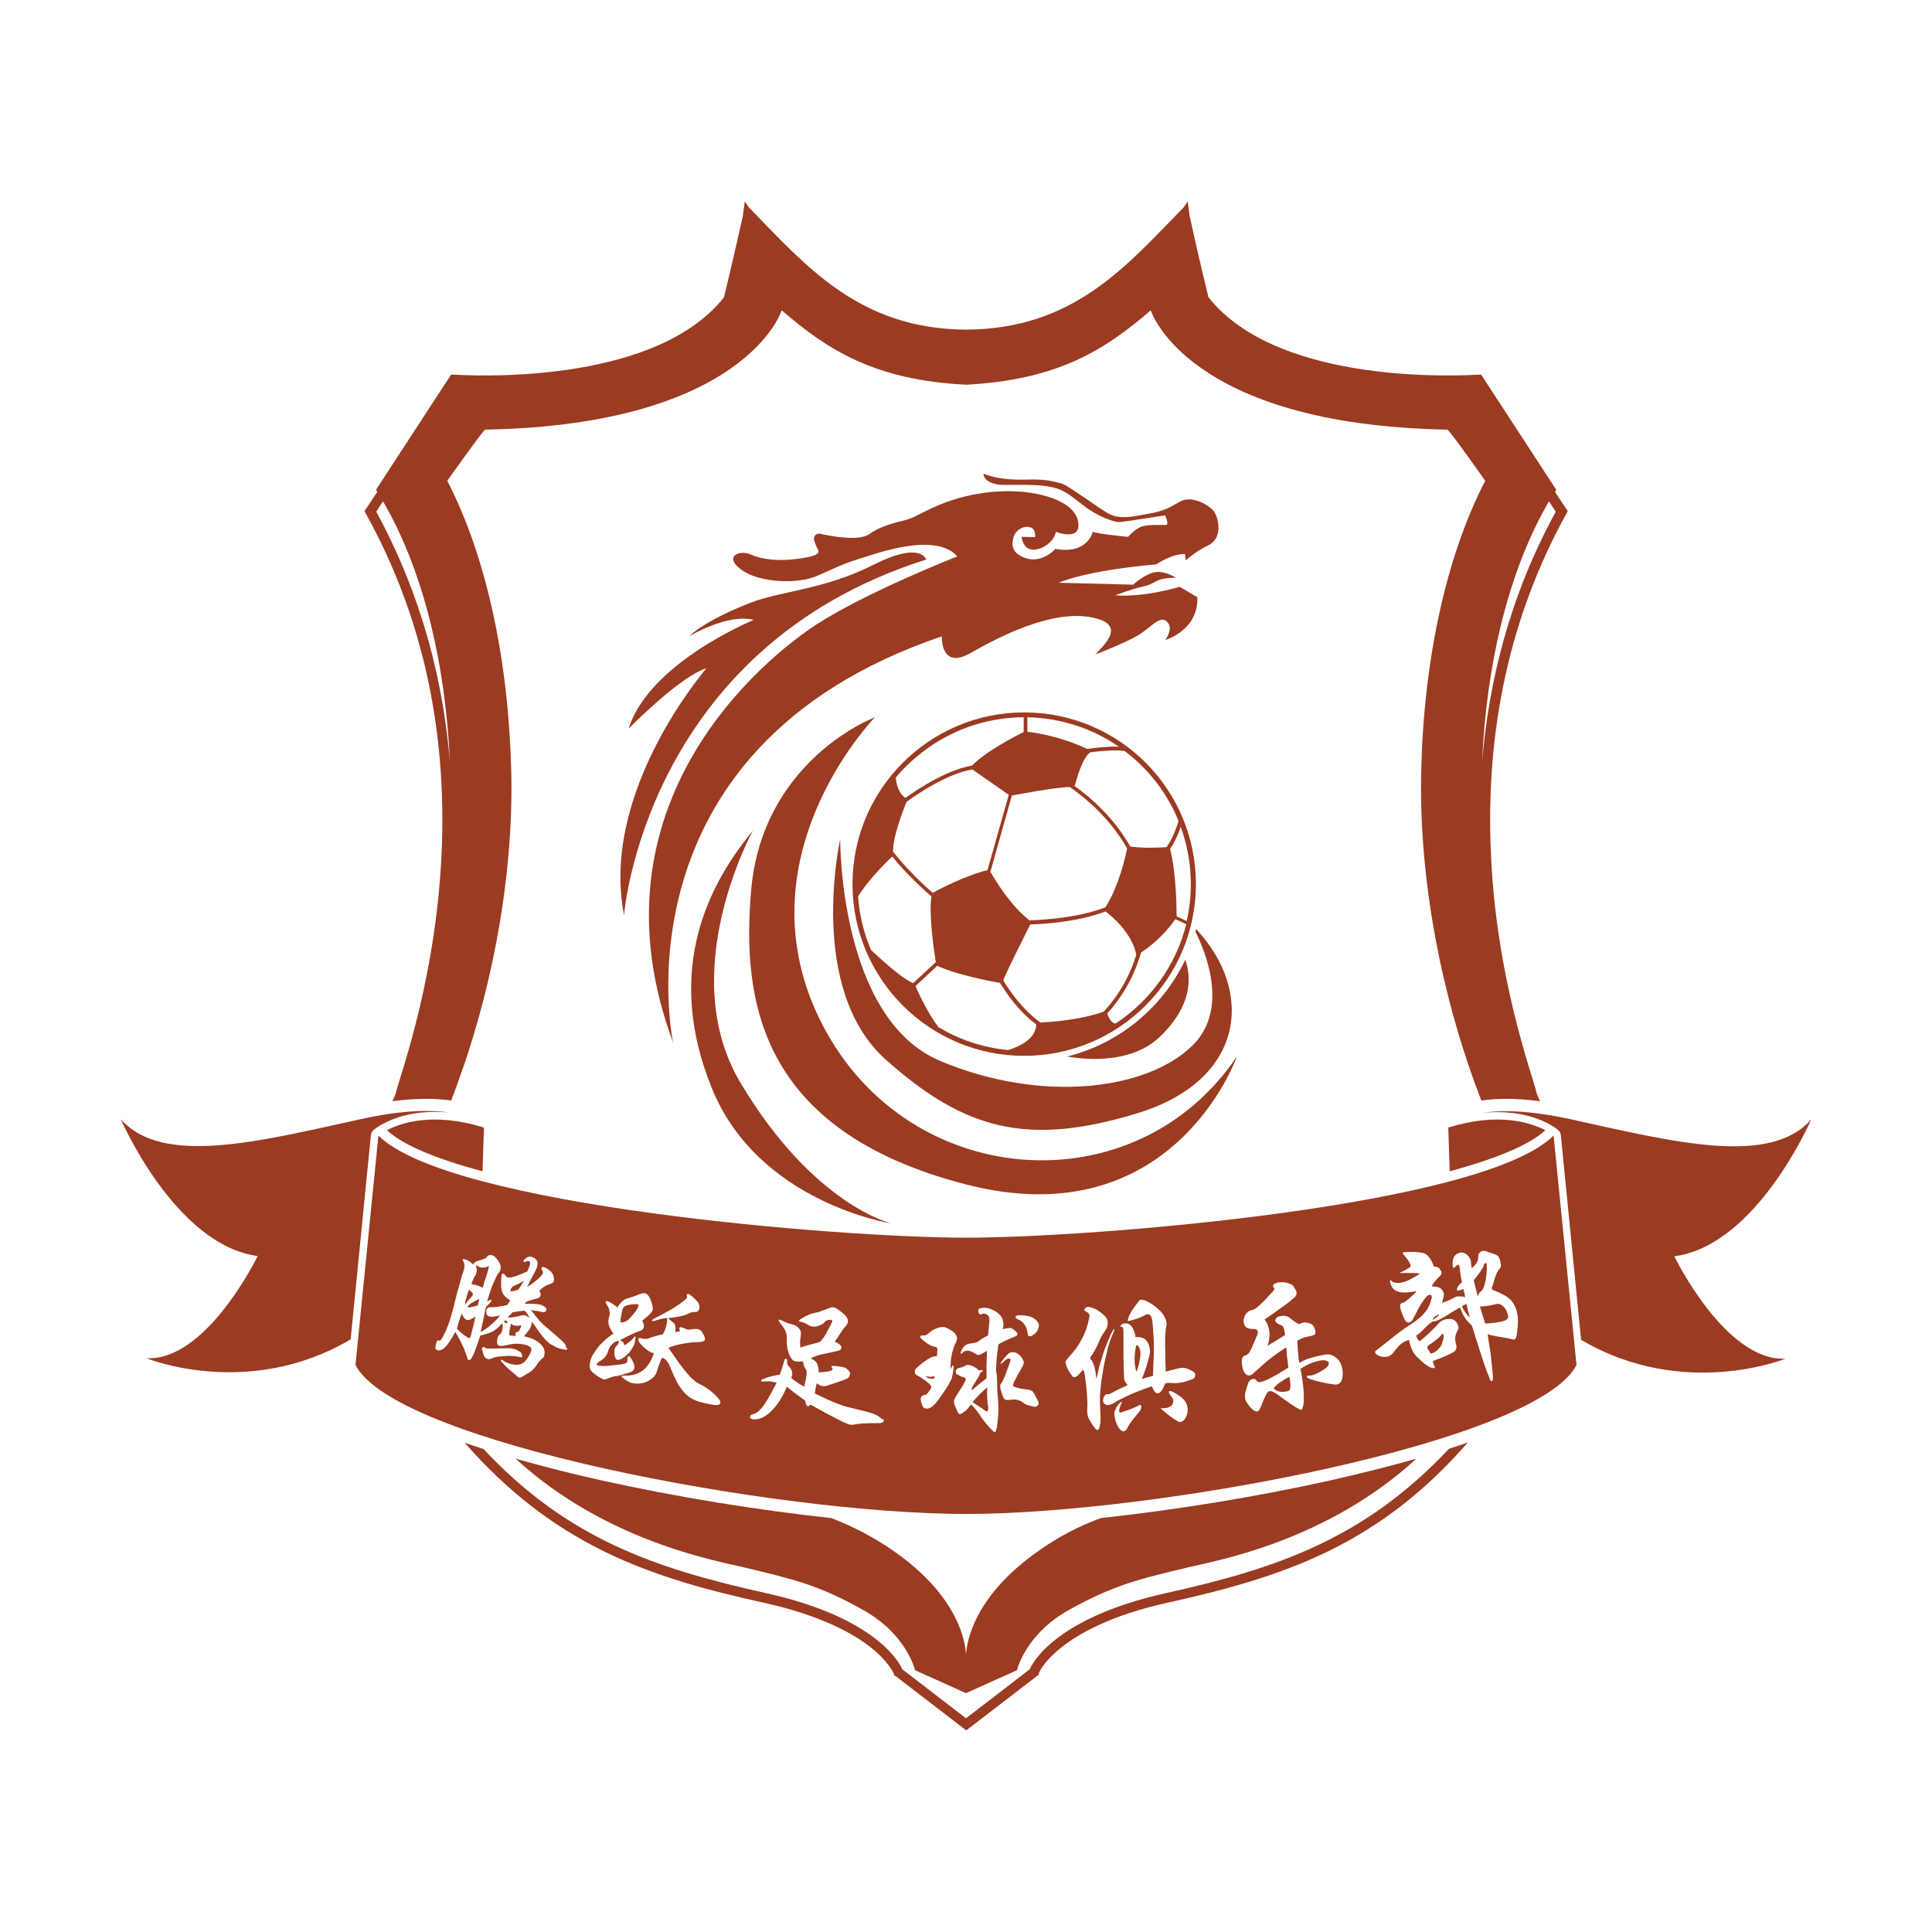 <svg version="1.1" xmlns="http://www.w3.org/2000/svg" xmlns:xlink="http://www.w3.org/1999/xlink" x="0px" y="0px"
	 viewBox="0 0 800 800" enable-background="new 0 0 800 800" xml:space="preserve">
<g>
	<path fill="#9B3B22" d="M441.8,437.5c15.8,2.6,29.9,0.1,38.5-8.2c12.9-12.4,13.3-23.8,10.5-31.9
		C481.4,417.2,463.5,432.1,441.8,437.5z"/>
	<path fill="#9B3B22" d="M258.4,378.9c0,0,8.6-110.3,125.1-147.2c0,0-2-7.9-22.1,2.3c-20,10.1-38.3,10.8-50.4,15.5
		c-12.2,4.7-21.4,9.9-25.7,14c0,0,16.2-9.7,26.8-6.8c0,0-43.2,17.6-51.8,45c0,0,21.2-21.6,32.2-25
		C292.6,276.8,248.3,327.4,258.4,378.9z"/>
	<path fill="#9B3B22" d="M366.8,438.8c32.9,29.3,59,36,104.4,22.1c44.2-13.6,48.4-50.2,24.1-76.2c-0.1,0.4-0.2,0.7-0.3,1.1
		c4.3,8.6,14,32.3-1.3,47.2c-18.9,18.5-62.6,23.9-104.4,6.3c-41.9-17.6-41.4-91.8-41.4-91.8S334,409.5,366.8,438.8z"/>
	<path fill="#9B3B22" d="M512.2,437.4c-41.9,62.4-135.7,56-171.5-12.8C304.9,355.8,362.3,297,362.3,297
		c-14.9,6.1-47.6,27.3-51.3,71.9c-3.7,44.6,2.7,99.2,88.8,121.5C485.9,512.7,512.2,437.4,512.2,437.4z"/>
	<path fill="#9B3B22" d="M369.1,506.6c0,0-32.1-7.4-62.4-58.1c-27.5-45.9,5.1-104.6,5.1-104.6c-21.3,25.7-35.5,60.8-17.2,106.3
		C313.7,498.1,369.1,506.6,369.1,506.6z"/>
	<path fill="#9B3B22" d="M390,263.5c0,0-0.7,14.1,11.9,6.9s33.3-17.6,49.3-14.9s6.1,11.5,2.3,15.5c0,0,12.2-4.6,17.7-7.9
		s9-8.5,12-5.7s-0.7,7.6-0.7,7.6s13.7-3.8,13.3-17.7l-7.3-4.3c0,0-14.9,4.5-26.7,3.5c0,0,6.8-2.6,11-3.5s4.8-2,7.3-2.9
		c2.6-0.9,6.8-0.9,6.8-0.9s-4.2-2.8-8.4-2.3c-4.3,0.6-9.3,5.2-9.3,5.2l-30.8-0.8c0,0,10.6-5,40.4-7.6c0,0,6.2-4.4,11.9-4.3l0.3,2.7
		c0,0,3.4-3.4,9.5-6.4s4.1-12,1.7-14.5s-8.9-6.2-13.8-3.4c-4.9,2.9-7.1,3.9-12.7,4.9s-11.5,2.5-16,0.3c-4.6-2.2-17.7-12.5-20.8-13
		c-3-0.5-4.6-1.7-14-1.4c-9.5,0.3-15-1.4-17.7-2.5c0,0-0.1,4.8,9.2,4.7c9.3-0.1,15-0.1,19.5,1s6.3,2.5,12.6,7.4
		c6.2,4.9,13.2,7.1,15,7s18.9-2.8,18.9-2.8s2,4,0.3,4s-7.8-0.3-10.4,0.8s-5.2,4.1-5.2,4.1s-12.6-1.2-14.6-2.1c0,0-2,9.5-15.5,7.1
		c0,0-5.3,6-12,3.9s-6.1-6.3-5.2-9.1s4.1-4.3,6.1-3.9c2,0.3,2.9,1.4,2.7,4.2l-5.6-0.1c0,0,0.5,5.2,4.7,5.3c4.3,0.1,9-3.7,9.5-7.4
		c0,0,10.8,4.3,9.2-4.3c-1.6-8.6-16.5-12.9-30.9-12.5c-14.4,0.5-24.5,4.7-28.5,6.5c-2.3,1-5.4,2.6-7.6,3.7c-1.7,0.9-3.5,1.5-5.4,2
		c-3.5,0.8-9.8,2.5-13.8,5.4c-4.2,3.2-15.3,1.2-20.7,0c-1.5-0.3-2.8,1.1-2.4,2.6c0.4,1.3,0.9,2.8,1.5,3.8c1.5,2.3-2.3,3.2-9.2,4.1
		c-7,0.9-13.8,0.2-18.6-1.9c-4.7-2.1-11.4,0.9-3.7,6.4c7.7,5.5,23.5,5.9,31.4,2.4s10.8-5,17.3-7s31.5-11.4,40.6-1
		c0,0-37.1,14.5-58.2,28.1c-21,13.6-96.5,74.1-59.4,173.4C278.6,432,252.6,310.1,390,263.5z"/>
	<path fill="#9B3B22" d="M424.1,295c-39.2,0-71.1,31.8-71.1,71.1c0,39.2,31.8,71.1,71.1,71.1c39.2,0,71.1-31.8,71.1-71.1
		S463.4,295,424.1,295z M488,339.9c-1.5,5.2-3.4,8.7-5,10.9c-2.9,0.2-10.3,0.5-15-0.3c-6.9-12.1-16.5-20.4-23-25
		c0.6-2.3,3.2-11.9,6.5-14c4.8-0.6,10.8-1.1,14.2-0.5C475.6,318.4,483.3,328.4,488,339.9z M425.4,297c14,0.3,27.1,4.7,37.9,12.2
		c-4-0.2-9.2,0.4-13.2,0.9c-3.8-1.8-12.6-5.6-24.7-7.1L425.4,297L425.4,297z M443,325.9c6.3,4.4,16.6,12.8,23.7,25.4
		c-0.7,3.6-3.4,15.7-9,24.4c-10.4,4-23.1,5.1-31.4,5.4c-7.9-6.1-14.2-16.7-16.2-20.1l8.9-31.6C422.1,328.9,436.5,326,443,325.9z
		 M423.9,297v6.1c-2.8,1.4-15.6,7.9-21.4,13.9c-10.3,1.8-21.7,9.2-27.6,13.4c-3-2-3.8-6.2-4-8.4C383.6,306.9,402.6,297.1,423.9,297z
		 M375.4,332c5.7-4.1,17.1-11.6,27.2-13.4l15.1,10.5l-8.8,31.2c-9.2,2.2-20.9,8.4-22.7,9.4c-7.8-6.8-13.2-13-16.4-17
		C369.6,346.6,374,335.4,375.4,332z M360.7,393.4c-3-6.9-4.8-14.3-5.4-22.1c3.1-5.6,12.1-14.9,14.2-16.6c3.4,4.2,8.8,10.1,16.2,16.5
		c-1.2,7.8,1.1,22.7,1.8,27.2l-9.4,8.7C373.1,405,363.9,396.4,360.7,393.4z M417.4,434.8c-10.5-1-20.2-4.3-28.8-9.5
		c-3.9-4.9-8.5-14.4-9.5-17l9-8.4c8,3.8,22.5,6.5,26,7.1c3.1,5.1,8.1,12.1,15,17.2C429,430.6,420.9,433.8,417.4,434.8z M430.8,423.4
		c-7-5.1-12.3-12.3-15.4-17.5c2.1-5,9.3-19.3,11.2-23.1c8.3-0.3,20.7-1.4,31.2-5.4c2.6,2,11.1,9.1,12.7,18
		c-1.9,6.2-5.8,15.3-13.5,23.5C447.1,422.4,435.2,423.2,430.8,423.4z M461.8,423.9c-2-0.7-2.9-2.9-3.3-4.3c8.3-9,12.2-18.9,14-25.2
		c3-1.9,9-6.4,14.2-13.8l4.5,2.1C486.9,399.9,476.2,414.5,461.8,423.9z M487.2,379.4c0-2.9-0.1-18-2.7-27.8c1.4-2.1,3-5.1,4.4-9.2
		c2.7,7.4,4.2,15.4,4.2,23.8c0,5.2-0.6,10.3-1.7,15.2L487.2,379.4z"/>
	<path fill="#9B3B22" d="M378.9,691.6l21.1,9.5l21.1-9.5c0,0,3.4-14.9,21.6-25s28-12.5,49.3-17.6c11.8-2.8,57.3-10.8,94.5-45
		c-10.9,3.1-22.9,6.1-35.6,9c-31,6.9-64.6,12.3-95.1,15.6c-9.5,3.5-18,8-26.2,13.9c-26.6,18.8-29.3,37.6-29.6,42.8
		c-0.2-5.3-3-24.1-29.6-42.8c-8.3-5.8-16.8-10.3-26.2-13.9c-30.5-3.3-64.1-8.7-95.1-15.6c-12.7-2.8-24.7-5.9-35.6-9
		c37.2,34.2,82.8,42.2,94.5,45c21.3,5.1,31.1,7.4,49.3,17.6C375.5,676.7,378.9,691.6,378.9,691.6z"/>
	<path fill="#9B3B22" d="M182.9,352.2c-1.3,30.9-7,62.1-17.5,95.2c-0.6,1.8-1.1,3.7-1.6,5.6c-0.4,1-0.9,2-1.3,3
		c5.1-0.7,9.8-1,14.1-1c3.9,0,7.2,0.3,10.2,0.7c15.7-40.3,26-89.6,24.9-136.3c-1.1-45.5-10.1-88.6-26.5-120.3c0,0,15-21.2,15.7-21.2
		c108-2,122.8-49.4,122.8-49.4c19.1,16.5,38.5,28.9,76.4,30.8c37.8-2,57.3-14.3,76.4-30.8c0,0,14.8,47.4,122.8,49.4
		c0.8,0,15.7,21.2,15.7,21.2c-16.4,31.6-25.5,74.8-26.5,120.3c-1.1,46.6,9.2,96,24.9,136.3c2.9-0.4,6.3-0.7,10.2-0.7
		c4.3,0,9,0.3,14.1,1c-0.4-1-0.9-2-1.3-3c-0.5-1.9-1-3.7-1.6-5.6c-10.5-33.1-16.3-64.3-17.5-95.2c-2.1-50.7,8.2-97.2,30.7-138.4
		l1.2-2.2l-1.4-2l-3.9-5.9c0.2-0.3,0.4-0.6,0.5-0.9l-31.1-47.7c0,0-0.6,0-1.6,0.1l-0.1-0.1l-0.7,0.1c-13.8,0.7-83,2.6-110.5-32.1
		c0,0-4.3-17.4-7.8-33.7l-0.8-6l-1.7,2.5c-23.8,24.3-45.4,50.3-90,50.6c-44.5-0.3-66.2-26.3-90-50.6l-1.7-2.5l-0.8,6
		c-3.6,16.3-7.8,33.7-7.8,33.7c-27.5,34.7-96.8,32.8-110.6,32.1l-0.7-0.1l-0.1,0.1c-1.1-0.1-1.6-0.1-1.6-0.1l-31.1,47.7
		c0.2,0.3,0.4,0.6,0.5,0.9l-3.9,5.9l-1.4,2l1.2,2.2C174.7,255,185,301.5,182.9,352.2z M644.2,211.9c-19.2,35.1-27.8,70.7-30.5,103.7
		c1.8-41.1,11.1-79.6,27.7-108L644.2,211.9z M158.6,207.6c16.6,28.4,25.9,67,27.7,108c-2.7-33-11.4-68.6-30.5-103.7L158.6,207.6z"/>
	<path fill="#9B3B22" d="M482.7,659.7c-48.6,10.8-56.3,31.5-56.3,31.5L400,711.5l-26.4-20.3c0,0-7.7-20.7-56.3-31.5
		c-45.9-10.2-82.2-22.4-117.1-59.7c-2.7-0.9-5.3-1.7-7.8-2.6c17.4,19.8,35.6,34,57.1,44.7c21.8,10.8,45.1,16.8,67,21.6
		c23.8,5.3,37,12.9,44,18.4c7.1,5.6,9.2,10.2,9.4,10.5l0.4,1.1l0.9,0.6l26.4,20.3l2.5,1.9l2.5-1.9l26.4-20.3l1-0.8l0.3-1
		c0.2-0.4,2.2-4.9,9.4-10.5c7-5.5,20.2-13.2,44-18.4c21.9-4.9,45.1-10.8,67-21.6c21.6-10.7,39.8-24.9,57.1-44.7
		c-2.5,0.9-5.1,1.7-7.8,2.6C564.8,637.3,528.6,649.5,482.7,659.7z"/>
	<path fill="#9B3B22" d="M160.2,468c6.5,6,20,11.8,39.6,17l0.6-18.1C179.4,460.4,166.1,464.9,160.2,468z"/>
	<path fill="#9B3B22" d="M154.7,467.9c0.3-0.3,8.8-7.5,25.3-7.5c2.2,0,4.5,0.1,6.8,0.4c-7.8-1.3-19.6-1.3-37.4,2.6
		c-42.2,9.3-82.2,19.6-99.4,0c0,0,22.5,52.2,56.7,56.7c0,0-21.2,43.7-46.1,42.3c0,0,42.2,17.3,84.6-7.8l8.4-84.8
		C153.7,469.2,154.1,468.5,154.7,467.9z"/>
	<path fill="#9B3B22" d="M599.7,466.9l0.6,18.1c19.6-5.3,33.1-11,39.6-17C633.9,464.9,620.6,460.4,599.7,466.9z"/>
	<path fill="#9B3B22" d="M693.3,520.2c34.2-4.5,56.7-56.7,56.7-56.7c-17.1,19.6-57.2,9.3-99.4,0c-17.8-3.9-29.6-3.9-37.4-2.6
		c2.3-0.3,4.6-0.4,6.8-0.4c16.6,0,25,7.2,25.3,7.5c0.6,0.5,0.9,1.2,1,2l8.4,84.8c42.4,25,84.6,7.8,84.6,7.8
		C714.4,563.8,693.3,520.2,693.3,520.2z"/>
	<path fill="#9B3B22" d="M213.1,548.9c-0.3-0.1-0.6-0.1-0.8-0.3c-0.2-0.1-0.5-0.3-0.7-0.5c-0.2,1-0.4,1.9-0.6,2.7
		c-0.1,0.8-0.2,1.6,0,2.2l2.6,0.2c-0.2-0.6-0.3-1-0.1-1.3c0.1-0.2,0.5-0.4,1.2-0.5c0.3-0.4,0.5-0.8,0.7-1.2s0.3-0.9,0.5-1.4
		c-0.6,0.1-1.2,0.1-1.6,0.2C213.7,548.9,213.4,548.9,213.1,548.9z"/>
	<path fill="#9B3B22" d="M208.9,546.8c-0.3,0.7,0.1,1,1.1,1.1c0.2-0.4,0.1-0.6-0.2-0.9C209.5,546.8,209.2,546.8,208.9,546.8z"/>
	<path fill="#9B3B22" d="M195,539.7c-0.4,0.3-0.7,0.5-0.9,0.8c-0.2,0.2-0.4,0.5-0.6,0.7c0.3,0.1,0.8,0.2,1.3,0.1
		c0.6-0.1,1.5-0.3,3-0.7l0.7-2.8c-0.9,0.4-1.6,0.8-2.1,1.1C195.8,539.2,195.4,539.5,195,539.7z"/>
	<path fill="#9B3B22" d="M201.3,528.7c0.5-1.6,0.9-3.1,1.2-4.5c-0.5,0.3-1,0.4-1.4,0.6c-0.4,0.1-0.9,0.1-1.3,0.1
		c-0.4,0-0.9-0.1-1.3-0.3c-0.5-0.2-1-0.5-1.6-0.8c0.4,1,0.6,1.9,0.5,2.6c-0.1,0.7-0.3,1.3-0.6,1.8c-0.6,0.8-1.1,2-1.6,3.5
		c1.7,0.3,3.3,0.8,4.7,1.5C200.2,531.7,200.7,530.3,201.3,528.7z"/>
	<path fill="#9B3B22" d="M400,512.5c-52.5,0-214.1-13.1-243.3-42.3c-9.5,95-9.5,95-9.5,95c16.2,32,174.2,61.7,252.8,61.7
		s236.6-29.7,252.8-61.7c0,0,0,0-9.5-95C614.1,499.5,452.5,512.5,400,512.5z M203.8,562.4c-0.7,0.4-1.3,0.5-2,0.3
		c-0.6-0.2-1.1-0.6-1.3-1.1s-0.4-0.9-0.5-1.4s-0.2-0.9-0.4-1.3c-0.1-0.2-0.1-0.4,0-0.6c0.1-0.2,0.2-0.3,0.3-0.4
		c0.1-0.1,0.3-0.1,0.5-0.1s0.3,0.1,0.5,0.3c0.1,0.1,0.2,0.2,0.4,0.2c0.2,0.1,0.7,0.1,1.3,0.1s1.5,0,2.6,0s2.6-0.1,4.4-0.1
		c1.6-0.1,3,0.1,4.2,0.6s2,1.1,2.2,1.7c0.5,1.2,0.2,1.7-1,1.3c-0.7-0.2-1.5-0.3-2.6-0.4c-1.1-0.1-2.2-0.1-3.3,0s-2.2,0.2-3.2,0.3
		C204.9,562,204.2,562.2,203.8,562.4z M234.8,558.7c-0.2,0.2-0.4,0.3-0.7,0.2c-0.6-0.1-1.3-0.2-2-0.4s-1.3-0.4-1.9-0.7
		c-0.8-0.4-1.5-0.8-2.2-1.2c-0.6-0.4-1.3-1-2-1.7s-1.5-1.7-2.4-2.9s-2-2.8-3.3-4.8c0,0.5-0.1,0.9-0.2,1.3c-0.1,0.4-0.3,0.8-0.5,1.3
		s-0.6,1-1,1.5s-0.9,1.2-1.6,2c1.2,0.3,2.2,0.6,3,0.9c0.8,0.3,1.5,0.6,2.1,1c0.6,0.3,1.1,0.8,1.6,1.2c0.5,0.5,0.9,1,1.3,1.6
		c0.2,0.3,0.3,0.7,0.4,1.1c0.1,0.4,0.1,0.9,0.1,1.3c0,0.4-0.1,0.8-0.2,1.1c-0.1,0.3-0.2,0.6-0.4,0.7c-0.1,0.1-0.3,0.2-0.6,0.5
		c-0.2,0.2-0.4,0.5-0.7,0.7c-0.2,0.2-0.4,0.5-0.6,0.7c-0.2,0.2-0.3,0.4-0.4,0.5c-0.3,0.6-0.6,1.1-1,1.5c-0.4,0.5-0.8,0.9-1.3,1.4
		c-0.5,0.4-1.2,0.9-1.9,1.3c-0.7,0.4-1.6,0.9-2.6,1.5c-0.5,0.2-1,0.2-1.4-0.2c-1-0.9-2.1-1.8-3.3-2.8s-2.1-2-3-3
		c-0.6-0.6-0.9-1-0.7-1.2c0.1-0.2,0.6,0,1.4,0.6c0.3,0.2,0.8,0.4,1.5,0.7s1.4,0.5,2.3,0.6c1.5,0.3,2.7,0.1,3.8-0.5
		c1-0.6,2.1-1.9,3.1-4c0.5-1,0.7-1.8,0.4-2.3s-1-1-2.2-1.3s-2.4-0.5-3.6-0.5c-1.2,0-2.7,0.2-4.3,0.6c-1.5,0.4-2.6,0.4-3.2,0.2
		c-0.6-0.2-0.8-0.8-0.8-1.7c0.1-0.9,0.2-1.5,0.3-1.9c0.2-0.4,0.4-0.7,0.8-1c0.3-0.2,0.6-0.6,0.8-1s0.4-0.9,0.4-1.4
		c0.1-0.5,0.1-0.9,0.1-1.3c0-0.4-0.2-0.6-0.4-0.8c-0.7,0.7-1.3,1.4-1.9,1.9c-0.6,0.5-1.2,0.9-1.8,1.3c-0.6,0.3-1.4,0.6-2.2,0.9
		c-0.8,0.3-1.8,0.5-3,0.8c-0.9,2.7-1.7,4.9-2.3,6.5s-1.1,2.6-1.5,3.1c-0.7,0.9-1.3,0.8-1.6-0.3c-0.3-0.8-0.5-1.7-0.9-2.6
		c-0.3-0.9-0.7-1.9-1.2-2.8c-0.4-1-0.9-1.9-1.4-2.8c-0.5-0.9-1-1.8-1.5-2.6c-0.8,1.6-1.6,2.9-2.4,4.1c-0.8,1.2-1.5,2-2.1,2.5
		c-0.5,0.5-1,0.8-1.5,0.9c-0.5,0.2-0.9,0.2-1.2,0.1c-0.3-0.1-0.6-0.2-0.8-0.4s-0.3-0.5-0.2-0.8c0.2-1.6,0.5-2.5,0.7-2.7
		c0.2-0.3,0.6-0.2,1.1,0c0.3-0.2,0.8-0.7,1.3-1.7c0.5-0.9,1.1-2.1,1.6-3.4c0.6-1.4,1.1-2.9,1.6-4.5c0.5-1.7,1-3.4,1.4-5.1
		c0.2-0.7,0.4-1.6,0.7-2.8s0.6-2.5,1-3.8s0.7-2.6,1.1-3.9c0.3-1.3,0.6-2.3,0.9-3c0.2-0.7,0.4-1.2,0.5-1.7s0.1-0.8,0.1-1.2
		c0-0.3,0-0.6-0.1-0.9c-0.1-0.3-0.2-0.5-0.3-0.9c-0.6-0.9-0.3-1.1,0.7-0.8c0.6,0.2,1.1,0.4,1.7,0.8c0.6,0.3,1.1,0.8,1.7,1.4
		c0.1-0.7,0.8-1.3,2.1-1.7c0.9-0.2,1.6-0.4,2.3-0.7s1-0.5,1.2-0.8c0.3-0.6,0.8-0.8,1.5-0.8s1.3,0.2,1.8,0.7c1.5,1.5,2.3,2.9,2.4,4
		c0.1,1.1-0.2,2.1-0.9,2.8c-0.2,0.3-0.6,0.8-1,1.7s-0.9,1.9-1.4,3.1c-0.5,1.2-0.9,2.4-1.3,3.7c-0.4,1.3-0.8,2.4-1,3.3
		c1.1-0.8,1.7-0.9,1.8-0.6c0.1,0.4-0.7,1.3-2.3,2.8c-0.4,1.9-0.8,3.7-1.1,5.4c-0.4,1.7-0.7,3.3-1.1,5c1.5-0.8,3-1.8,4.4-3.1
		c1.5-1.3,2.7-2.5,3.7-3.8c-1.1,0.3-2.1,0.4-2.8,0.5s-1.3,0-1.7-0.1s-0.7-0.3-0.9-0.6s-0.3-0.6-0.3-1c-0.1-0.8,0-1.4,0.3-1.7
		s0.7-0.5,1.4-0.5c0.9,0,1.9,0,3.1-0.2c1.2-0.2,2.4-0.4,3.8-0.7c0.5-0.7,0.9-1.3,1.3-1.9c-0.9-0.6-1.7-1.2-2.2-1.7s-0.9-1.2-1.2-1.9
		c-0.2-0.7-0.4-1.6-0.4-2.7c0-1.1,0-2.5,0.2-4.2c0-0.4,0.2-0.5,0.5-0.6c0.3,0,0.6,0.2,1,0.6c0.2,0.4,0.4,0.6,0.7,0.8
		s0.7,0.2,1.4,0.2c0.6-0.1,1.5-0.3,2.6-0.7s2.6-1,4.4-1.8c0.5-1,0.8-1.8,1-2.4c0.2-0.6,0.2-1.1,0.2-1.4c-0.1-0.3-0.3-0.5-0.6-0.5
		s-0.7,0-1.1,0.2c-0.5,0.2-0.8,0.2-1,0s0-0.5,0.4-0.9c0.6-0.6,1.2-1,1.7-1.1s1.1-0.1,1.7,0.2c1.2,0.5,1.9,1.3,2,2.3
		s-0.4,2.6-1.6,4.6c-0.5,0.9-0.9,1.8-1.4,2.7c-0.4,0.9-0.9,1.9-1.3,2.7c0.9-0.6,1.9-1.2,2.9-2s1.9-1.5,2.6-2.3c0.6-0.6,0.9-1,1-1.4
		s0-0.9-0.4-1.4c-0.3-0.4-0.3-0.8,0-1c0.3-0.3,0.8-0.2,1.4,0.1c1.3,0.7,2.2,1.4,2.7,2.1c0.5,0.7,0.8,1.6,0.9,2.7
		c0,0.5-0.1,0.9-0.3,1.2s-0.7,0.5-1.3,0.8c-1.2,0.3-2.1,0.8-2.9,1.4c-0.8,0.6-1.4,1.2-1.7,1.7c0.3,0.1,0.5,0.3,0.6,0.6
		s0.2,0.5,0.1,0.8c-0.1,0.3-0.2,0.6-0.4,0.8c-0.2,0.3-0.5,0.4-0.9,0.6c-1.2,0.3-2.2,0.6-2.9,0.8s-1.2,0.4-1.6,0.6
		c-0.3,0.2-0.5,0.3-0.6,0.5c-0.1,0.1-0.1,0.3-0.1,0.4c1.3-0.1,2.5-0.1,3.4,0c0.9,0,1.7,0.1,2.3,0.2c0.7,0.1,1.2,0.3,1.6,0.5
		c0.4,0.2,0.9,0.5,1.3,0.9c0.2,0.2,0.3,0.4,0.3,0.6c0,0.3-0.1,0.5-0.2,0.7c-0.2,0.2-0.4,0.4-0.7,0.5s-0.8,0.1-1.3-0.1
		c-0.6-0.2-1.3-0.3-2-0.4c-0.7-0.1-1.5-0.2-2.3-0.3c0.9,1,1.6,1.9,2.1,2.6c0.6,0.7,1.1,1.3,1.6,1.9c0.5,0.5,1.1,1.1,1.6,1.6
		c0.6,0.5,1.3,1.1,2.1,1.8c0.7,0.6,1.6,1.4,2.8,2.4s2.3,2,3.3,3c0.4,0.4,0.7,0.8,0.9,1.2s0.2,0.8,0.2,1.1
		C235.1,558.3,235,558.5,234.8,558.7z M253.3,570.2c-0.7,0.2-1.2,0.4-1.4,0.5c-0.4,0.2-0.8,0.3-1,0.4c-0.3,0.1-0.5,0.1-0.8,0.1
		s-0.5-0.1-0.8-0.3c-0.3-0.1-0.7-0.4-1.1-0.6c-1-0.6-1.7-1.2-2.3-1.6c-0.6-0.5-1-0.9-1.3-1.4s-0.4-1-0.4-1.5s0-1.2,0.2-1.9
		c0.1-0.9,0.5-1.9,1.1-2.9s1.3-2.1,2.1-3.1s1.8-2,2.9-3c1.1-1,2.3-1.9,3.5-2.7c-2-2.6-2.6-5-1.7-7.1c0.2-0.6,0.3-1.3,0.1-2.1
		c-0.1-0.9-0.5-1.8-1.1-2.7c-0.3-0.5-0.5-0.9-0.5-1.2s0.2-0.4,0.6-0.3c0.4,0,0.9,0.3,1.6,0.7c0.7,0.4,1.6,1,2.7,1.9
		c0.4-0.8,1-1.6,1.7-2.3c0.8-0.8,1.5-1.2,2.2-1.4c1-0.3,2-0.6,2.9-0.9c0.9-0.3,1.7-0.6,2.3-0.9c0.6-0.2,1.2-0.4,1.7-0.4
		s1,0.1,1.4,0.4c0.4,0.3,0.8,0.9,1.2,1.6c0.4,0.8,0.7,1.8,1.1,3.2c0.1,0.5,0.1,1,0.1,1.4s-0.2,0.8-0.5,1.2s-0.7,0.9-1.4,1.5
		c-0.6,0.6-1.5,1.2-2.5,2.1c0.6,1,0.8,1.8,0.7,2.6c-0.1,0.7-0.6,1.2-1.4,1.5c-0.5,0.1-1.1,0.4-1.8,0.7c-0.7,0.3-1.4,0.6-2.2,1
		c-0.8,0.4-1.5,0.7-2.3,1.1c-0.8,0.4-1.5,0.8-2.2,1.2c0.5,0.2,0.9,0.3,1.1,0.6c0.3,0.2,0.5,0.7,0.8,1.5c0.6-0.4,1.3-0.9,2-1.5
		c0.8-0.5,1.3-1.1,1.6-1.5c0.9-1.2,1.2-0.9,0.8,1.1c-0.1,0.7-0.4,1.5-0.7,2.2c-0.4,0.7-0.8,1.4-1.3,2.1c-0.5,0.7-1.1,1.3-1.7,1.8
		s-1.2,1-1.8,1.3c-1.4,0.7-2.2,0.7-2.6-0.2c-0.2-0.3-0.3-0.8-0.4-1.2c-0.1-0.5-0.1-1-0.1-1.4c0-0.5,0-0.9,0.2-1.4
		c0.1-0.4,0.3-0.8,0.6-1c0.7-0.6,1.1-1.3,1.1-2.2c-1,0.1-1.9,0.5-2.7,1.3c-0.9,0.8-1.4,1.7-1.7,2.7s-0.6,1.8-1.2,2.5
		c-0.5,0.7-1.4,1.4-2.7,2.2c-0.6,0.4-0.9,0.7-0.9,1s0.2,0.5,0.9,0.6c0.6,0.1,1.6,0.2,3.1,0.1c1.4-0.1,3.3-0.3,5.7-0.6
		c1.4-0.2,2.2-0.4,2.5-0.6c0.3-0.3,0.5-0.7,0.5-1.4s0.1-1.1,0.4-1.4c0.2-0.2,0.6,0,1,0.7c1.1,1.6,1.6,3,1.5,4s-0.8,1.7-2.3,2.1
		c-0.5,0.2-1.2,0.4-2,0.6c-0.8,0.2-1.6,0.5-2.5,0.7C254.7,569.8,254,570,253.3,570.2z M296.6,581.8c-1,0-2.7-0.3-5.2-0.9
		c-1.8-0.4-3.3-0.9-4.6-1.6c-1.3-0.7-2.5-1.6-3.5-2.7c-1-1.1-2-2.6-3-4.3c-0.9-1.8-1.9-4-3-6.7c-0.4-1-0.9-1.7-1.3-2.2
		s-1-0.9-1.9-1.2c-0.3,0.6-0.6,1.4-1,2.4c-0.4,1.1-0.8,2.1-1.1,3.2c-0.3,1.1-0.9,2.1-1.9,2.9c-1,0.8-2,1.4-3.3,1.8
		c-1.2,0.4-2.5,0.5-3.8,0.4s-2.5-0.5-3.6-1.3c-1.4-0.9-2.1-1.5-2.1-1.7s0.5-0.3,1.6-0.3c2.7,0.1,5.1-0.6,7.1-2s3.6-3.9,4.8-7.3
		c-1.2-0.1-2.9-1.1-4.9-3.1c-1.1-1.1-1.6-1.9-1.6-2.5s0.3-0.8,0.9-0.6c0.8,0.2,1.5,0.3,2.1,0.3s1.2-0.1,1.8-0.4
		c0.8-0.3,1.7-0.6,2.6-0.8c0.9-0.3,1.8-0.5,2.7-0.6c0.7-1.2,1.2-2.4,1.5-3.6c0.3-1.1,0.4-2.2,0.4-3.3c-1.1,0.2-2.1,0.3-2.8,0.5
		c-0.7,0.2-1.5,0.4-2.4,0.7c-0.7,0.2-1.1,0.2-1.1,0c-0.1-0.2,0.2-0.5,0.7-0.8c0.8-0.4,1.7-0.9,2.7-1.4c0.9-0.5,1.8-1,2.6-1.4
		c0.8-0.5,1.6-0.9,2.3-1.3c0.7-0.4,1.3-0.8,1.7-1.1c1.1-0.7,2-1.3,2.6-1.8s1.1-0.9,1.4-1.2s0.5-0.5,0.5-0.7s0-0.3,0-0.4
		c-0.2-0.5-0.2-0.8,0.1-0.9c0.3-0.2,0.7-0.1,1.1,0.2c1,0.8,1.9,1.6,2.5,2.2c0.6,0.6,1.1,1.2,1.2,1.7c0.3,0.9,0.3,1.7,0,2.4
		c-0.3,0.6-0.8,0.9-1.4,0.9c-0.6-0.1-1.2,0-1.6,0.1s-0.9,0.3-1.5,0.6c-0.4,0.2-0.9,0.4-1.5,0.6c-0.6,0.2-1.3,0.4-2.1,0.5
		c-0.7,0.2-1.5,0.3-2.3,0.4c-0.8,0.1-1.5,0.2-2.2,0.2c0.1,0.3,0.3,0.6,0.5,0.8s0.5,0.4,0.7,0.5c0.4,0.3,0.7,0.6,1,0.8
		s0.4,0.5,0.5,0.8s0.1,0.7,0.2,1.2c0,0.5,0,1.1-0.1,1.8c0.4-0.1,0.8-0.2,1.1-0.2c0.3-0.1,0.6-0.1,0.9-0.2c-0.2-0.5-0.3-0.8-0.3-1.1
		s0-0.4,0.3-0.5c0.2-0.1,0.6,0,1.1,0.2s1.3,0.4,2.2,0.8c1.1-0.1,1.9-0.2,2.6-0.3s1.2,0,1.6,0.1s0.8,0.3,1.1,0.6
		c0.3,0.3,0.6,0.6,0.8,1.1c0.7,1.2,1,2.1,0.9,2.7c-0.2,0.5-0.9,0.8-2.3,0.9c-1.1,0.1-2.2,0.1-3.4,0.2c-1.2,0.1-2.3,0.3-3.4,0.5
		s-2.2,0.4-3.2,0.7s-2,0.6-2.8,1c1.8,2.6,3.3,4.8,4.6,6.6c1.3,1.8,2.5,3.3,3.6,4.5c1,1.2,2,2.1,2.8,2.7c0.8,0.7,1.6,1.1,2.3,1.4
		c0.8,0.4,1.7,0.9,2.7,1.6c1,0.7,1.9,1.4,2.7,2.1c0.8,0.7,1.5,1.5,2.1,2.2c0.5,0.7,0.8,1.3,0.7,1.7
		C298.1,581.5,297.6,581.8,296.6,581.8z M365.8,588.6c-0.3,0.5-1.1,0.7-2.2,0.7c-0.9,0-1.8,0-2.7,0c-1,0-1.9,0-2.8,0.1
		c-0.9,0-1.7,0.1-2.6,0.2c-0.8,0.1-1.5,0.2-2,0.3c-0.4,0.1-0.9,0.1-1.5,0s-1.5-0.5-2.7-1c-1.2-0.6-2.9-1.4-5.1-2.6
		c-2.2-1.2-5.1-2.7-8.6-4.7c-0.5,0.6-1,0.8-1.3,0.6c-0.4-0.2-0.7-0.9-0.9-2.2c-1.3-1-2.6-1.9-3.8-2.8c-1.2-0.9-2.5-1.9-3.8-3
		c-1.2,3-2.5,5.3-3.9,7.2c-1.4,1.8-2.7,3.2-4,4.2s-2.5,1.6-3.7,1.9c-1.2,0.3-2.1,0.3-2.9,0.1c-0.5-0.1-0.8-0.4-0.7-0.9
		c0-0.5,0.3-0.8,0.9-1c0.5-0.1,1.1-0.4,1.7-0.7s1.3-1,2.1-1.9c0.8-0.9,1.7-2.3,2.7-3.9c1-1.7,2.2-3.9,3.6-6.7
		c-1.1-0.2-2.1-0.4-2.9-0.5s-1.7,0-2.7,0.1c-0.5,0-0.8-0.1-0.9-0.3c0-0.2,0.2-0.5,0.7-0.7c1.2-0.5,2.4-0.9,3.6-1.2s2.4-0.5,3.5-0.7
		c0.4-1.1,0.7-2,1-2.9s0.6-1.8,0.8-2.7c0.2-0.8,0.5-1.1,0.8-1s0.5,0.5,0.4,1.2c0,0.4,0,0.7,0.1,0.9s0.2,0.5,0.5,0.9
		c0.9,0.9,1.4,1.8,1.5,2.6c0.2,0.8,0,1.6-0.4,2.4c0.9,0.7,1.7,1.3,2.6,1.9c0.9,0.6,1.8,1.2,2.8,1.7c0.3-1.2,0.5-2.3,0.7-3.1
		c0.1-0.8,0.2-1.5,0.3-2c0-0.5,0-1,0-1.2c0-0.3-0.1-0.5-0.2-0.7c-0.4-0.5-0.6-0.9-0.8-1.4c-0.2-0.5-0.3-1.2-0.5-2.1
		c-0.9,0.1-1.6,0.1-2.1,0.1s-1-0.1-1.4-0.2c-0.4-0.1-0.7-0.4-0.9-0.6c-0.3-0.3-0.5-0.7-0.8-1.1c-1.1-1.9-1.7-4.7-1.5-8.2
		c0-0.8-0.2-1.7-0.6-2.6c-0.4-0.9-1.1-2-2.1-3.2c-0.6-0.7-0.8-1.2-0.7-1.4c0.1-0.2,0.5-0.1,1.2,0.2c1.3,0.7,2.7,1.3,4.1,1.6
		s2.4,0.9,3.1,1.7s1,1.7,0.8,2.8c-0.1,0.7-0.2,1.5-0.3,2.5c0,1,0,1.9,0.1,2.7c0.5-0.2,1.1-0.4,1.8-0.6c0.7-0.2,1.4-0.4,2.2-0.6
		c0.8-0.2,1.5-0.4,2.3-0.6c0.8-0.2,1.4-0.4,1.9-0.6c1-1.1,1.9-2.3,2.7-3.8c0.8-1.5,1.6-3,2.3-4.5c0.1-0.3,0.1-0.5-0.1-0.6
		s-0.5-0.2-0.9-0.2c-0.3,0-0.7,0.1-1.1,0.2c-0.4,0.2-0.7,0.4-0.9,0.6c-0.4,0.5-0.9,0.9-1.5,1.2s-1.2,0.5-1.8,0.7
		c-0.6,0.1-1.2,0.2-1.8,0.1c-0.6-0.1-1-0.2-1.4-0.4c-0.8-0.5-1.5-0.9-2-1.1c-0.5-0.2-1-0.4-1.7-0.5c-0.4-0.1-0.6-0.2-0.6-0.4
		s0.4-0.5,1.2-1c1.9-1.2,3.7-1.9,5.5-2.3c0.8-0.1,1.8-0.4,2.8-0.8c1-0.4,2.2-0.8,3.4-1.3c0.6-0.2,1.2-0.3,1.7-0.1s1.1,0.4,1.6,0.8
		c1.2,0.9,2.2,1.7,2.8,2.3c0.7,0.7,1.1,1.3,1.2,1.9c0.2,0.6,0.1,1.1-0.1,1.7c-0.3,0.5-0.7,1.1-1.2,1.6c-0.3,0.3-0.6,0.7-0.9,1.2
		s-0.7,1-1.1,1.6s-0.7,1.1-1.1,1.7c-0.3,0.5-0.7,1-0.9,1.4c1.7,0.7,2.6,1.4,2.7,2.2c0.2,0.8-0.5,1.4-2,1.7c-2.3,0.5-4.3,0.9-6.1,1.3
		c-1.8,0.4-3.3,1-4.7,1.7c1.4,0.5,2.3,1.2,2.7,2.1c0.4,0.9,0.7,2.1,0.7,3.7c1.4-0.1,2.6-0.2,3.4-0.3s1.4-0.3,1.8-0.5
		s0.5-0.4,0.6-0.5c0-0.2-0.1-0.4-0.2-0.5c-0.3-0.3-0.4-0.5-0.3-0.7s0.4-0.2,0.9-0.2c0.8,0.1,1.6,0.1,2.2,0.2
		c0.6,0.1,1.2,0.2,1.7,0.3s1,0.3,1.4,0.6s0.8,0.7,1.2,1.2c0.3,0.4,0.4,1,0.1,1.7c-0.2,0.7-0.8,1.2-1.6,1.5c-1,0.4-2.1,0.8-3.3,1.2
		c-1.2,0.4-2.8,0.9-4.8,1.6c-0.4,0.1-1,0.1-1.7,0s-1.4-0.5-2.2-1.1c-0.2,0.8-0.4,1.6-0.5,2.2c-0.1,0.7-0.2,1.3-0.3,2
		c1.7,0.8,3.3,1.6,4.8,2.3s3,1.3,4.5,1.9c1.5,0.6,3,1.1,4.6,1.5s3.2,0.8,5,1.2c2.4,0.6,4.4,1.1,5.8,1.7c1.4,0.6,2.4,1.3,3,2
		C366,587.6,366.1,588.1,365.8,588.6z M393.6,571.8c-0.4,0.8-0.9,1.7-1.6,2.8c-0.6,1-1.4,2.1-2.2,3.3c-0.8,1.2-1.7,2.3-2.7,3.5
		c-1.1,1.2-2.1,1.8-3.1,1.9c-1,0-1.7-0.3-2-1.1c-0.6-1.5-0.9-2.6-0.7-3.3c0.2-0.7,0.6-1.1,1.3-1.2c0.5,0,0.9-0.2,1.2-0.5
		c0.3-0.3,0.8-0.9,1.4-1.8c0.3-0.5,0.5-1,0.4-1.3s-0.4-0.7-0.9-1.2c-0.8-0.7-1.7-1.4-2.8-2.1c-1-0.7-1.9-1.2-2.5-1.5
		c-0.3-0.2-0.6-0.6-0.6-1.2c-0.1-0.6,0.2-1.2,0.7-1.6c1.5-1.4,2.9-2.5,4.4-3.5s2.8-1.5,4-1.4c0.1-0.8,0.2-1.5,0.2-2s0.1-0.9,0-1.1
		c0-0.2-0.1-0.4-0.2-0.5s-0.2-0.2-0.4-0.2c-0.5-0.1-1-0.3-1.4-0.4c-0.4-0.1-0.8-0.3-1.3-0.6c-0.4-0.2-0.9-0.5-1.4-0.9
		s-1.1-0.8-1.7-1.4c-0.5-0.4-0.7-0.8-0.6-1.1s0.4-0.5,0.9-0.4c0.9,0.1,1.8-0.2,2.5-0.9c0.5-0.5,1.1-0.9,1.7-1.3
		c0.6-0.4,1.3-0.6,2-0.9c0.7-0.2,1.3-0.4,1.9-0.4s1.1,0,1.5,0.2c2.2,1,3.6,1.9,4.2,3c0.6,1,0.6,1.9,0.2,2.8
		c-0.7,1.3-1.3,2.9-1.8,4.9s-0.6,4.2-0.6,6.6c0.6-1.4,1.1-1.9,1.2-1.5c0.2,0.4,0,2-0.6,4.8C394.3,570.4,394,571,393.6,571.8z
		 M412.9,573.6c0,2.2,0.2,4.2,0.4,6.2c0.1,1,0.1,2.1,0.1,3.3c0,1.1,0,2.2-0.1,3.3s-0.2,2.1-0.3,3c-0.1,1-0.2,1.7-0.4,2.4
		c-0.2,0.7-0.4,1.1-0.6,1.2c-0.2,0.1-0.5-0.1-0.8-0.4c-1.2-1.2-2.2-2.3-3-3.3s-1.4-1.7-1.7-2.2c-0.7-1.1-1.4-2.1-2.1-3
		s-1.5-1.8-2.3-2.6c-0.5,0.7-1,1.3-1.5,1.9c-0.5,0.6-1.2,1.1-1.9,1.6c-0.6,0.5-1.1,0.6-1.5,0.5c-0.3-0.1-0.7-0.8-1.2-2
		c-0.3-0.7-0.5-1.3-0.7-1.8s-0.3-0.9-0.3-1.2c0-0.4,0.1-0.7,0.2-1.1c0.2-0.4,0.4-0.8,0.7-1.3c1.1-1.7,1.9-3,2.5-3.9
		c0.6-1,1-1.7,1.2-2.2s0.3-0.9,0.3-1c0-0.2-0.1-0.3-0.3-0.4c-0.5-0.2-1.1-0.5-1.7-0.7c-0.6-0.3-1.2-0.6-1.7-0.9
		c-0.2-0.1-0.4-0.3-0.4-0.6c-0.1-0.3-0.1-0.5,0-0.8s0.2-0.5,0.4-0.7c0.2-0.2,0.4-0.4,0.7-0.4c1.1-0.2,2.2-0.6,3.2-1.2
		c0.2-0.1,0.6-0.2,1-0.1c0.5,0.1,0.9,0.2,1.5,0.4c0.5,0.2,1,0.5,1.5,0.8s0.9,0.7,1.2,1.1c1.1-0.2,1.6-0.2,1.7,0
		c0,0.2-0.3,0.5-1.1,0.9c-0.2,0.6-0.4,1.1-0.6,1.5s-0.6,1-1.1,1.8c-0.6,1-1.1,1.8-1.4,2.3c-0.3,0.6-0.4,1-0.5,1.2
		c0,0.2,0,0.3,0.2,0.3s0.4-0.2,0.6-0.4c0.7-0.6,1.5-1.3,2.4-2s1.9-1.5,3-2.4c0-0.7,0-1.6,0-2.5c0-1,0-1.9,0-3c0-1,0.1-2.1,0.1-3.1
		s0.1-2,0.1-2.8c-1.2,0.8-2.1,1.3-2.8,1.6c-0.6,0.2-1.1,0.2-1.4,0c-1.5-1-2.7-1.5-3.6-1.6s-1.7,0.1-2.3,0.8
		c-0.3,0.3-0.6,0.5-0.8,0.4c-0.2,0-0.1-0.4,0.2-1c0.5-1.2,1.1-2,1.7-2.4c0.6-0.5,1.4-0.7,2.3-0.8c0.6-0.1,1.3-0.2,1.8-0.3
		c0.6-0.1,1.1-0.4,1.5-0.7c0.7-0.6,1.4-1,1.9-1.3c0.6-0.3,1.2-0.7,1.9-1c0.3-2.6,0.5-4.5,0.6-5.8c0-1.2-0.1-2-0.4-2.3
		c-0.4-0.5-0.9-0.8-1.4-0.9c-0.5-0.1-0.8-0.1-1.1,0c-0.7,0.5-1.3,0.3-1.6-0.5c-0.2-0.6-0.2-1,0.1-1.4c0.3-0.4,1-0.5,2.1-0.6
		c0.7,0,1.4,0.1,2.1,0.3s1.4,0.5,2,0.8s1.2,0.7,1.7,1.1c0.5,0.4,0.9,0.9,1.3,1.3c0.6,1,0.9,1.9,1,3c0.1,1-0.1,1.8-0.4,2.4
		c0.8-0.2,1.4-0.3,1.9-0.4c0.5-0.1,0.9-0.1,1.2-0.1c0.3,0,0.7,0.1,1,0.3s0.6,0.4,1,0.7c0.7,0.6,1.1,1.1,1.1,1.5s-0.3,0.7-0.9,1
		c-1.4,0.5-2.6,1.1-3.8,1.6c-1.1,0.5-2.2,1.1-3.2,1.7c-0.2,1.4-0.4,3-0.6,4.8c-0.2,1.9-0.3,3.9-0.4,6
		C412.9,569.3,412.9,571.5,412.9,573.6z M429,582.5c-0.3,0.1-0.9,0-1.7-0.2c-0.8-0.2-1.5-0.4-2.1-0.6c-0.6-0.2-1-0.4-1.3-0.7
		c-0.6-0.5-1.3-1-2.2-1.2c-0.9-0.3-1.9-0.4-3-0.2c-1.3,0.2-2.1,0.1-2.5-0.1c-0.4-0.2-0.7-0.6-0.9-1.2c-0.6-1.7-1-3-1.1-3.7
		s0-1.3,0.3-1.7c0.5-0.5,1-1.6,1.7-3.3c0.6-1.7,1.3-3.6,2.1-5.8c0.2-0.6,0.2-1,0-1.1c-0.2-0.2-0.5-0.2-0.8-0.1
		c-0.5,0.1-0.9,0.2-1.1,0.5c-0.3,0.2-0.6,0.6-1.1,1c-0.5,0.5-0.8,0.7-0.9,0.6c-0.2-0.1-0.1-0.3,0.3-0.8c0.5-0.7,0.9-1.3,1.4-1.8
		c0.4-0.6,0.8-1,1.2-1.3c0.6-0.7,1.4-1,2.4-0.9s1.9,0.6,2.8,1.6s1.3,1.8,1.4,2.5s-0.3,1.6-1.1,2.9c-1,1.7-1.8,3.1-2.3,4.2
		c-0.6,1-0.9,1.8-1,2.3c-0.1,0.3,0,0.6,0.2,0.7c0.2,0.1,0.7,0.3,1.4,0.5c0.8,0.2,1.5,0.4,2.3,0.5s1.4,0.2,2,0.3
		c0.7,0,1.3,0.2,1.7,0.4c0.4,0.2,0.7,0.6,1.1,1.2c0.8,1.5,1.3,2.5,1.6,3.1c0.2,0.6,0.3,1,0.3,1.4C429.5,582.1,429.3,582.4,429,582.5
		z M430.1,549.4c-0.2,1-0.6,1.8-1,2.3c-0.5,0.5-1,0.9-1.6,1.3c-0.5,0.3-0.9,0.4-1.3,0.3c-0.3-0.1-0.5-0.3-0.6-0.7
		c-0.2-1.7-0.6-3-1.3-4c-0.6-1-1.6-1.8-2.8-2.3c-0.6-0.3-1-0.6-1-1s0.5-0.6,1.5-0.7c1.3,0,2.4,0.1,3.5,0.3s2,0.6,2.7,1.1
		s1.3,1,1.6,1.6C430.2,548.3,430.3,548.8,430.1,549.4z M455.5,581.6c0.1,1.7,0.1,3.2,0.2,4.2c0,1.1,0,1.9,0,2.6
		c0,0.7-0.1,1.2-0.2,1.6c-0.1,0.4-0.2,0.9-0.3,1.3c-0.2,0.5-0.4,0.8-0.7,0.8c-0.3,0-0.6-0.1-0.8-0.4c-0.7-0.9-1.3-1.6-1.7-2.3
		c-0.5-0.7-0.8-1.3-1.1-1.9c-0.3-0.6-0.5-1.2-0.6-1.8s-0.1-1.3-0.1-2c0.1-1.2,0.1-2.7,0-4.5s-0.2-3.5-0.4-5.2
		c-0.2-1.7-0.4-3.2-0.6-4.5s-0.5-2.1-0.8-2.3c-1.3,1.6-2.2,2.5-2.9,2.9c-0.6,0.3-1.2,0.2-1.6-0.4c-0.6-0.9-1.2-1.7-1.6-2.5
		c-0.5-0.8-0.8-1.8-1.1-3c-0.1-0.2,0-0.5,0.2-0.8s0.6-0.8,1.2-1.5c2.2-2.3,4-4.8,5.4-7.5c1.5-2.8,2.5-5.8,3.1-9.2
		c0.2-0.9-0.3-1.6-1.4-2.1c-0.4-0.2-0.7-0.4-0.7-0.6c-0.1-0.2,0.2-0.6,0.7-1.1c0.3-0.2,0.7-0.3,1.3-0.2c0.6,0.1,1.3,0.3,2,0.6
		c0.8,0.3,1.6,0.8,2.4,1.4c0.9,0.6,1.7,1.3,2.5,2.2c0.5,0.6,0.8,1.4,0.8,2.5s-0.4,2.2-1.2,3.3c-0.6,0.8-1,1.5-1.4,2.2
		s-0.8,1.5-1.2,2.6c-0.4,0.9-0.9,1.9-1.5,3s-1.3,2.2-2.1,3.4c0.5,0.6,0.9,1.1,1.1,1.6c0.3,0.5,0.5,1.1,0.7,1.7
		c0.2,0.6,0.3,1.4,0.5,2.2c0.1,0.8,0.2,1.8,0.4,3.1c0.4-1.7,0.8-3.5,1.2-5.2c0.5-1.7,1-3.4,1.5-5s1.1-3.2,1.7-4.6
		c0.6-1.4,1.1-2.8,1.7-3.9c0.7-1.4,1.1-2.1,1.3-2c0.1,0.1-0.1,0.9-0.8,2.5c-0.9,2.1-1.7,4.6-2.3,7.3c-0.7,2.8-1.3,5.5-1.7,8.3
		c-0.5,2.7-0.8,5.3-1,7.8C455.4,578.3,455.4,580.2,455.5,581.6z M471.5,584.9c-1,1.1-1.9,2.3-2.8,3.4c-0.9,1.2-1.4,2-1.7,2.6
		c-0.4,1-0.9,1.6-1.7,1.8c-0.2,0-0.5-0.1-0.9-0.3c-0.3-0.2-0.7-0.6-1.1-1.1s-0.7-1.3-1.1-2.2s-0.6-2.1-0.8-3.6
		c0-0.3,0.1-0.7,0.2-1.2c0.2-0.5,0.4-1,0.7-1.6c0.3-0.5,0.7-1,1.1-1.5c0.4-0.4,0.8-0.7,1.3-0.9c-0.9,1.9-1.3,3.2-1.3,3.8
		s0.2,0.9,0.6,0.8c1.6-0.5,3.1-1,4.4-1.5s2.4-1,3.2-1.5c0.6-0.3,0.9-0.1,1,0.5C472.7,583.1,472.3,583.9,471.5,584.9z M491.5,585.7
		c-0.2,0.7-0.6,1.4-0.9,1.9c-0.4,0.5-0.8,0.9-1.4,1.1c-0.5,0.2-1,0.2-1.5-0.2c-0.6-0.3-1.4-0.8-2.5-1.6c-1.1-0.7-2.7-2-4.7-3.8
		c1.3,0.1,2.4,0,3.2-0.3c0.8-0.3,1.4-0.7,1.7-1.2c0.3-0.5,0.5-1.1,0.4-1.7c-0.1-0.6-0.3-1.2-0.8-1.7c-0.7-0.8-1-1.5-1-1.9
		c0.1-0.4,0.6-0.4,1.5,0c1.2,0.6,2.2,1.2,3,1.8s1.4,1.1,1.9,1.7c0.5,0.6,0.8,1.1,1,1.7c0.2,0.6,0.3,1.2,0.4,1.8
		C491.8,584.1,491.8,584.9,491.5,585.7z M494.5,570.6c-0.2,0.2-0.7,0.5-1.4,0.7c-0.7,0.3-1.5,0.5-2.3,0.8c-0.9,0.2-1.7,0.4-2.6,0.5
		s-1.7,0.2-2.4,0.1c-0.6,0-1.2-0.1-1.6-0.1c-0.5,0-1,0.1-1.7,0.2c-0.9,2.4-1.8,3.8-2.8,4.1s-1.9-0.6-2.7-2.9c-0.9,0.3-2,0.7-3.4,1.2
		c-1.3,0.5-2.8,1.1-4.3,1.7c-1.5,0.7-3,1.3-4.5,2.1c-1.5,0.7-2.8,1.5-4,2.2c-0.3,0.2-0.6,0.3-1,0.4c-0.4,0.1-0.8,0.2-1.1,0.2
		c-0.4,0-0.7-0.1-1.1-0.3c-0.3-0.2-0.6-0.6-0.8-1.1c-0.1-0.2-0.1-0.4,0-0.8c0-0.4,0.1-0.7,0.3-1.1c0.2-0.4,0.3-0.7,0.6-0.9
		c0.2-0.3,0.5-0.4,0.7-0.3c0.3,0.1,0.7,0,1.1-0.1c0.4-0.2,0.8-0.3,1-0.5c0.2-0.1,0.6-0.3,1.1-0.6s1-0.5,1.6-0.8s1.2-0.6,1.9-0.9
		c0.7-0.3,1.3-0.6,1.8-0.8c-0.6-0.8-1-1.4-1.2-1.9s-0.3-1.1-0.3-2c0-0.8,0-1.9-0.1-3.2c0-1.3,0-2.7-0.1-4.3c0-1.6,0-3.3,0-5.1
		s0-3.7,0-5.6c0-0.9-0.1-1.5-0.3-1.8c-0.2-0.3-0.6-0.4-1.1-0.5c0.4-0.7,1-1.1,1.8-1.2c0.8-0.1,1.5,0,2.1,0.4s1.2,1.1,1.6,2.1
		c0.5,1.1,0.8,2.1,0.9,3.2c1.9-0.2,3.3,0.2,4.3,1.2s1.5,2.5,1.7,4.5c0,0.5-0.1,1.2-0.3,2.1c-0.2,0.9-0.5,1.9-0.8,3s-0.7,2.3-1.1,3.4
		c-0.4,1.2-0.8,2.2-1.2,3.2c0.7-0.3,1.5-0.6,2.4-0.8s1.6-0.4,2.2-0.6c0.1-3.1,0.2-5.6,0.3-7.5c0.1-1.9,0.1-3.7,0.1-5.2
		s-0.1-3-0.2-4.4s-0.2-3.1-0.4-5.2c-0.2-1.6-0.5-2.5-1.1-2.9s-1.1-0.4-1.7-0.1c-0.9,0.5-2,1.1-3.5,1.6s-2.8,0.9-4,1
		c0.3-1.4,0.8-2.7,1.6-4c0.8-1.3,1.9-2.7,3.2-4.4c0.4-0.6,1.3-0.5,2.7,0c1.1,0.5,2.2,1.1,3.3,1.9c1.1,0.8,2.1,1.7,3,2.6
		c0.8,1,1.5,1.9,1.9,3c0.4,1,0.6,2,0.4,2.9c-0.1,0.4-0.2,0.8-0.3,1.4c-0.1,0.6-0.1,1.5-0.2,2.8c0,1.3-0.1,3.1,0,5.5
		c0,2.3,0.1,5.4,0.2,9.3c1.4-0.4,2.6-0.8,3.6-1c0.9-0.2,1.7-0.4,2.3-0.5c0.6-0.1,1.1-0.1,1.5-0.1s0.7,0.1,1.1,0.2
		c1.9,0.7,3.1,1.3,3.5,1.9C495.1,569.3,495,569.9,494.5,570.6z M555.9,570.1c-0.3,2.3-1.4,3.4-3.3,3.2c-1.7-0.2-3.4-0.5-5.2-0.9
		s-3.5-0.9-5-1.4c-0.8-0.3-1.2-0.6-1.3-0.9c-0.1-0.3,0.3-0.5,1.1-0.5c0.9,0,1.9-0.3,2.9-0.8s1.9-0.9,2.6-1.4
		c1.1-0.7,1.8-1.3,2.2-1.8c0.3-0.5,0.4-1,0.3-1.4c-0.2-0.4-0.5-0.6-1.1-0.8s-1.2-0.2-1.9-0.1c-0.9,0.1-2.1,0.4-3.6,0.9
		s-3.2,1.4-5.1,2.6c0.3,1.6,0.6,3.2,0.8,4.7s0.4,3,0.5,4.3c0.1,1.4,0.1,2.6,0.1,3.7c0,1.1-0.1,2-0.3,2.7c-0.2,0.9-0.4,1.4-0.6,1.5
		c-0.2,0.1-0.6,0-1.2-0.3c-1-0.5-2.1-1.2-3.1-1.9s-2-1.4-3-2.1c-1-0.7-1.8-1.3-2.6-1.9c-0.8-0.6-1.5-1-2.1-1.2
		c-0.5-0.3-1-0.3-1.4-0.2s-0.8,0.4-1,0.8c-0.4,0.7-0.6,1.2-0.9,1.8c-0.2,0.5-0.5,1-0.7,1.5s-0.4,1-0.6,1.5c-0.2,0.5-0.4,1.1-0.7,1.7
		c-0.2,0.4-0.4,0.7-0.7,0.9s-0.7,0.2-1.2,0s-1-0.5-1.6-1.1c-0.6-0.5-1.2-1.4-1.9-2.4c-0.3-0.4-0.5-0.9-0.6-1.3
		c-0.2-0.5-0.2-1-0.2-1.6s0.1-1.3,0.4-2.2c0.2-0.8,0.6-1.9,1-3.1c0.4-0.9,1-1.4,1.7-1.6c0.8-0.1,1.4,0.1,1.8,0.8
		c0.2,0.3,0.5,0.4,0.9,0.5s1-0.1,2-0.4c0.9-0.3,2.2-1,3.8-1.8c1.6-0.9,3.7-2.1,6.4-3.8c-0.1-0.5-0.2-1.1-0.2-1.8
		c-0.1-0.7-0.2-1.4-0.3-2.2s-0.2-1.5-0.2-2.3c-0.1-0.8-0.1-1.5-0.2-2.1c-4,2.6-7.1,4.9-9.3,6.9s-3.8,3.4-4.7,4.2
		c-0.4,0.3-0.8,0.5-1.2,0.5c-0.4,0.1-0.9,0-1.3-0.3c-0.4-0.3-0.8-0.7-1.1-1.4s-0.6-1.6-0.7-2.8c-0.2-1.2-0.1-2.1,0.1-2.7
		c0.2-0.5,0.7-0.9,1.4-1.1c0.4-0.1,0.7-0.3,1-0.6s0.7-0.8,1-1.5c0.4-0.7,0.8-1.5,1.2-2.6c0.5-1.1,1-2.4,1.7-4c0.2-0.5,0.2-1,0-1.5
		s-0.8-0.7-1.7-0.7c-1.4,0-2.3-0.2-2.9-0.6c-0.6-0.4-0.9-1.1-1.1-2.2c-0.1-0.5-0.1-1,0.1-1.6c0.1-0.5,0.3-1,0.6-1.5s0.6-0.9,1.1-1.2
		c0.4-0.4,0.9-0.6,1.5-0.7c0.4-0.1,0.8-0.2,1.3-0.5s1-0.7,1.7-1.3s1.5-1.4,2.5-2.4c0.9-1,2.1-2.3,3.5-3.8c0.5-0.5,0.5-1,0.1-1.4
		c-0.3-0.3-0.3-0.6-0.2-0.9c0.1-0.3,0.4-0.6,0.9-0.8c0.4-0.2,1-0.4,1.7-0.4c0.7-0.1,1.4-0.1,2.3,0c0.5,0.1,1.2,0.3,2,0.6
		s1.3,0.7,1.6,1.2c0.8,1.1,1.2,2,1.2,2.7s-0.4,1.4-1.4,2.2c-0.7,0.6-1.3,1.1-1.8,1.5s-1.2,0.9-2,1.5s-1.8,1.3-3.1,2.2
		c-1.2,0.9-2.9,2-5,3.5c1.2,1.5,1.8,3.1,2,4.8s0,3.8-0.7,6.1c1.2-0.8,2.3-1.5,3.4-2.1c1.1-0.7,2.4-1.5,3.8-2.4
		c-0.1-0.8-0.2-1.5-0.3-1.9c-0.1-0.5-0.2-0.9-0.3-1.2s-0.3-0.5-0.6-0.7c-0.2-0.2-0.6-0.3-1-0.5c-0.8-0.3-1.3-0.7-1.6-1.1
		c-0.3-0.4-0.3-0.8-0.1-1.1c0.2-0.5,0.5-0.8,0.8-1c0.3-0.1,0.9-0.3,1.9-0.4c1.4-0.2,2.5,0.2,3.4,1c0.6,0.5,1.2,1,1.7,1.3
		c0.5,0.4,1.1,0.7,1.9,1.1c1.2-0.6,2.2-0.8,2.9-0.7s1.2,0.3,1.6,0.4c0.4,0.1,0.7,0.3,1,0.5c0.2,0.2,0.4,0.5,0.6,0.8
		c0.2,0.3,0.3,0.7,0.5,1.2c0.3,0.9,0.3,1.6,0,2c-0.4,0.4-1.4,0.7-3.1,1c-1,0.1-2.4,0.7-4.2,1.6c0,0.7,0,1.4,0.1,2.3
		c0,0.8,0.1,1.6,0.2,2.5c0.1,0.8,0.1,1.6,0.2,2.4c0.1,0.8,0.2,1.5,0.3,2.1c0.9-0.7,2.3-1.3,4.1-1.9c1.8-0.6,3.9-1.1,6.1-1.5
		c1.2-0.3,2.4-0.2,3.4,0.2s1.9,1.1,2.6,1.9c0.7,0.9,1.2,1.9,1.5,3.1C556,567.7,556.1,568.9,555.9,570.1z M628.3,550.9
		c-0.2,1.7-0.4,2.8-0.7,3.3s-0.7,0.6-1.4,0.4c-0.5-0.2-1.3-0.4-2.2-0.5c-0.9-0.2-1.8-0.3-2.7-0.5c-0.6-0.1-1.4-0.2-2.4-0.4
		c-0.9-0.2-1.9-0.4-2.9-0.7c0.3,2.1,0.6,4.1,0.9,5.8c0.3,1.7,0.5,3.3,0.6,4.7c0.2,1.4,0.3,2.7,0.4,3.9c0.1,1.2,0.2,2.3,0.3,3.3
		c0,1-0.1,1.6-0.4,1.7c-0.3,0.1-0.6-0.1-0.8-0.7c-0.5-1.3-1-2.4-1.4-3.5s-0.8-2.2-1.2-3.4s-0.8-2.5-1.3-4s-1-3.2-1.7-5.3
		c-0.4-1.3-0.8-2.5-1.1-3.6c-0.3-1-0.7-1.9-0.9-2.6c-1.1-1-2.1-2-2.8-3.1s-1.4-2.5-2-4.3c-0.7,0.4-1.5,0.8-2.3,1.3
		c-0.9,0.5-1.8,1-2.6,1.6c-1.4,0.9-2.6,1.6-3.7,2.1c-1.1,0.6-2,0.8-2.8,0.8c-0.5,0.4-1,0.7-1.5,1.1c-0.4,0.4-0.9,0.8-1.3,1.2
		c-0.6,0.6-1.2,1.2-1.8,1.8s-1.3,1.2-2.1,1.7c0,0.9,0.5,1.7,1.4,2.4c1.1-1,2.1-1.8,2.9-2.5c0.8-0.7,1.5-1.3,2-1.9
		c0.5-0.5,1-1,1.4-1.4s0.8-0.8,1.1-1.2c0.8-0.9,1.7-1.6,2.6-1.9c0.9-0.3,2-0.4,3.2-0.3c0.5,0.1,0.9,0.3,1.3,0.6
		c0.4,0.3,0.7,0.7,1,1.2c0.2,0.5,0.4,0.9,0.5,1.4s0,0.9-0.2,1.2c-0.3,0.4-0.5,1.1-0.9,2.1c-0.3,1-0.3,2.2,0,3.5
		c0.3,0.9,0.4,1.7,0.2,2.2c-0.1,0.5-0.4,1-1,1.4c-0.5,0.3-1.5,0.8-3,1.5c-1.6,0.7-3.5,1.5-5.7,2.3c0.1,0.7,0.3,1.4,0.7,2.1
		c0.3,0.7,0.1,0.9-0.5,0.8c-0.5-0.1-1-0.2-1.4-0.4s-0.9-0.4-1.4-0.8c-0.5-0.3-1-0.8-1.6-1.3s-1.3-1.2-2.2-2
		c-0.9-0.9-1.6-1.8-2.1-2.9c-0.5-1.1-1-2.5-1.4-4.3c-1.5,0.5-2.6,1.1-3.4,1.8c-0.8,0.7-1.7,1.7-2.7,3c-0.4,0.5-0.7,1-1.1,1.3
		c-0.4,0.3-0.9,0.6-1.6,0.8c-0.8,0.2-1.5,0.2-2.2,0.1c-0.7-0.1-1.4-0.4-1.9-0.6c-0.5-0.3-0.9-0.6-1-1c-0.2-0.4-0.1-0.7,0.2-0.9
		c2.9-2.2,5.5-4.3,7.9-6.2s4.6-3.5,6.7-4.8c1.4-0.9,2.6-1.8,3.5-2.6c1-0.8,1.8-1.7,2.4-2.5c0.7-0.8,1.2-1.7,1.6-2.6
		c0.4-0.9,0.7-1.9,1-3c0.2-0.8,0-1.3-0.5-1.4c-0.6-0.1-1.2,0.2-1.8,0.9s-1.1,1.4-1.7,2.3c-0.6,0.9-1.1,1.8-1.6,2.7
		c-0.7,1.4-1.3,2.6-1.8,3.5c-0.4,0.9-0.9,1.5-1.2,1.7c-0.4,0.2-0.8,0.3-1.1,0.3s-0.6-0.1-0.9-0.4c-0.3-0.3-0.6-0.8-0.9-1.5
		c-0.3-0.7-0.7-1.6-1.1-2.8c-0.4-1.3-0.6-2.2-0.4-2.6c0.2-0.5,0.5-0.7,1-0.8c0.2,0,0.6-0.2,1.1-0.6c0.6-0.4,1.2-0.9,1.8-1.4
		s1.2-1.1,1.8-1.6c0.5-0.5,0.9-1,1-1.3c-1.9,0.4-3.5,0.6-4.9,0.6c-1.3,0-2.4-0.2-3.2-0.6c-0.8-0.3-1.5-0.8-1.9-1.5
		c-0.4-0.6-0.7-1.4-0.9-2.2c-0.1-0.3,0-0.5,0.1-0.7s0.3-0.1,0.5,0.2c0.3,0.4,1,0.7,1.9,0.8c1,0.1,1.9,0,3-0.3
		c0.3-0.1,0.8-0.3,1.5-0.5c0.7-0.3,1.3-0.6,2-1s1.4-0.7,2-1.1c0.6-0.4,1.1-0.7,1.4-1c-1.1-0.1-2.3-0.2-3.7-0.2c-1.3,0-3,0-4.9,0
		c1.1-0.5,2-0.9,2.7-1.3c0.7-0.4,1.2-0.7,1.5-0.9s0.5-0.5,0.5-0.7s0-0.4-0.1-0.6c-0.3-0.7-0.7-1.4-1-1.9c-0.4-0.5-0.8-1-1.4-1.7
		c-0.5-0.5-0.7-0.9-0.7-1.1c0-0.3,0.2-0.4,0.5-0.4c1-0.1,2.1-0.1,3.5-0.1c1.3,0,2.7,0.1,4.2,0.4c1.1,0.2,2,0.9,2.8,2
		s1.4,2.3,1.8,3.6c0.9,0.1,1.6,0.3,1.9,0.5c0.4,0.2,0.7,0.8,1.2,1.6c0.4,0.7-0.1,1.6-1.4,2.7c-0.4,0.4-0.9,0.9-1.4,1.6
		c-0.5,0.6-0.9,1.3-1.2,1.9c1.5,0,2.6,0.2,3.3,0.5c0.7,0.4,1.2,1,1.6,1.9c0.2,0.5,0.2,1.1,0.1,1.6c-0.1,0.5-0.3,1.5-0.7,2.8
		c1-0.3,1.9-0.7,2.7-1c0.8-0.4,1.5-0.7,2.2-1.1c0.3-0.2,0.6-0.3,0.8-0.4c0.2-0.1,0.5-0.2,0.9-0.2c0.3,0,0.7,0,1.2,0s1,0.1,1.8,0.3
		l-0.7-3.3c-0.3,0.1-0.5,0.1-0.8,0.2c-0.3,0.1-0.6,0.2-0.9,0.3c-0.7,0.3-1.1,0.1-1-0.6c0-0.6,0.7-1.6,2.1-2.8
		c-0.1-0.4-0.2-0.8-0.3-1.2s-0.1-0.8-0.2-1.1c-0.1-0.7-0.2-1.4-0.3-2.2s-0.2-1.5-0.3-2.2c0-0.3-0.2-0.5-0.6-0.4
		c-0.4,0.1-0.9,0.4-1.3,1c-0.3,0.3-0.5,0.3-0.7,0s-0.2-1-0.2-2.1c0.1-2.2,1.1-3.5,3.1-4c0.5-0.1,1-0.1,1.5,0.1
		c0.5,0.2,1,0.4,1.4,0.8c0.4,0.4,0.8,0.8,1.1,1.4c0.3,0.6,0.5,1.2,0.5,2c0.1,0.8,0.2,1.5,0.3,2.2c1-0.9,1.7-1.7,2.1-2.4
		c0.4-0.7,0.6-1.5,0.6-2.2c0-0.3,0-0.6,0.1-1s0.3-0.7,0.6-1s0.6-0.5,1-0.6s0.9-0.1,1.5,0.1c0.4,0.1,0.9,0.3,1.4,0.5s1.2,0.4,1.8,0.6
		c0.7,0.2,1.3,0.5,1.7,0.8c0.4,0.4,0.8,1.2,1.1,2.6c0.1,0.5,0.2,0.9,0.2,1.4s-0.1,0.9-0.4,1.2c-0.6,0.7-1.2,1.5-1.5,2.4
		c-0.4,0.9-0.7,1.8-0.9,2.6c-0.2,0.7-0.4,1.2-0.5,1.7c-0.1,0.4-0.3,0.9-0.5,1.3c-0.1,0.1,0,0.3,0.1,0.5c0.1,0.3,0.3,0.5,0.6,0.6
		c2.1,0.7,3.9,1.6,5.3,2.5c1.4,0.9,2.5,2,3.2,3.3c0.8,1.3,1.2,2.8,1.5,4.6C628.6,546.3,628.6,548.4,628.3,550.9z"/>
	<path fill="#9B3B22" d="M217.2,542.7c-0.8,0.1-1.7,0.2-2.5,0.3s-1.6,0.3-2.5,0.4c-0.3,0.4-0.7,0.8-1,1.1c-0.4,0.3-0.7,0.6-1,1
		c0.7,0.1,1.5,0,2.5-0.1c1-0.2,1.8-0.3,2.5-0.5c0.8-0.3,1.4-0.4,1.9-0.3c0.5,0.1,1.2,0.5,2.1,1c-0.1-0.3-0.3-0.7-0.6-1.1
		C218.4,544,217.9,543.4,217.2,542.7z"/>
	<path fill="#9B3B22" d="M386.5,569.9c-0.4,0.1-0.8,0.2-1.3,0.2s-1.2-0.1-2-0.2c0.6,0.5,1.1,0.7,1.6,0.9c0.5,0.1,1.1,0.1,1.8,0.1
		c0.3-0.3,0.4-0.6,0.4-0.7C386.9,569.9,386.8,569.9,386.5,569.9z"/>
	<path fill="#9B3B22" d="M258.2,547.5c0.4-0.1,0.8-0.3,1.2-0.5c0.5-0.3,1-0.7,1.6-1.4c0.6-0.6,1.3-1.5,2.2-2.6
		c0.6-0.8,1-1.5,1.1-2.1s0-0.9-0.6-0.9c-1.2,0-2.3,0.1-3.3,0.3s-1.7,0.5-2.2,1c-0.2,0.2-0.3,0.6-0.5,1.2c-0.2,0.6-0.3,1.2-0.4,1.9
		s-0.2,1.3-0.3,1.9c-0.1,0.6-0.1,1.1,0,1.3C257.4,547.6,257.8,547.6,258.2,547.5z"/>
	<path fill="#9B3B22" d="M408.8,579c-0.1-1.4-0.1-2.9,0-4.5c-1,0.7-2,1.7-3.1,2.8s-2.1,2.2-3,3.3c0.9,0.6,1.8,1.2,2.9,1.9
		c1,0.7,1.9,1.3,2.5,1.7c0.4,0.3,0.7,0.3,0.9,0c0.2-0.3,0.2-0.9,0.2-1.8C408.9,581.5,408.9,580.4,408.8,579z"/>
	<path fill="#9B3B22" d="M214.7,534c0.7-1.2,1.5-2.4,2.4-3.7c-0.7,0.4-1.4,0.8-2.2,1.2s-1.5,0.7-2.2,1c-0.4,0.2-0.8,0.6-1,1
		c-0.3,0.5-0.4,0.9-0.4,1.2c0.7,0,1.3-0.1,1.8-0.2C213.5,534.4,214.1,534.2,214.7,534z"/>
	<path fill="#9B3B22" d="M614.4,532.9c0.3-0.9,0.6-1.8,0.8-2.9c0.2-1.1,0.3-2.2,0.4-3.4c0.1-1.1,0.1-2.1,0-2.9
		c-0.1-0.6-0.2-0.8-0.6-0.7c-0.3,0.1-0.5,0.4-0.6,0.9c0,0.4-0.4,1-1,2s-1.7,2.4-3.1,4.2c0,0.3,0.1,0.8,0.3,1.5
		c0.1,0.7,0.3,1.3,0.5,2s0.3,1.4,0.5,2s0.3,1.1,0.3,1.4c0.2-0.7,0.4-1.2,0.6-1.5c0.2-0.4,0.5-0.6,0.9-0.9
		C613.7,534.3,614.1,533.8,614.4,532.9z"/>
	<path fill="#9B3B22" d="M595.5,544.3c-0.9,0.5-1.5,0.9-1.8,1.3c-0.3,0.4-0.4,0.7-0.4,1c0.5-0.4,1-0.7,1.4-1s0.7-0.6,0.9-0.8
		c0.2-0.3,0.3-0.4,0.2-0.5C595.8,544.1,595.7,544.1,595.5,544.3z"/>
	<path fill="#9B3B22" d="M606.2,540.4c-0.4,0.2-0.6,0.4-0.8,0.5c0.6,1.7,1.7,3.2,3.2,4.7l-1.4-5.7
		C606.9,540.1,606.6,540.2,606.2,540.4z"/>
	<path fill="#9B3B22" d="M591.9,559.6c0.1,0.3,0.3,0.6,0.5,0.9c0.4-0.1,0.8-0.2,1.3-0.4s0.9-0.5,1.3-0.9c0.4-0.4,0.8-0.8,1.2-1.2
		c0.4-0.5,0.6-0.9,0.8-1.4c0.6-1.6,0.9-2.8,0.8-3.6c-0.1-0.8-0.4-0.8-1-0.2c-0.8,0.9-1.7,1.7-2.6,2.4c-0.9,0.7-1.7,1.2-2.3,1.6
		c-0.4,0.2-0.6,0.5-0.8,0.8s-0.1,0.7,0.3,1.3C591.6,559,591.8,559.3,591.9,559.6z"/>
	<path fill="#9B3B22" d="M622.4,540.9c-0.9-0.9-1.9-1.2-2.9-0.9c-0.8,0.2-1.7,0.4-2.8,0.6c-1.1,0.2-2.4,0.4-3.9,0.4
		c0.1,0.4,0.3,0.9,0.5,1.6c0.2,0.6,0.4,1.3,0.6,2c0.2,0.7,0.4,1.3,0.6,1.9c0.2,0.6,0.3,1.1,0.4,1.5c0.2,0,0.5,0.1,1,0
		c0.4,0,0.9-0.1,1.5-0.1c0.6-0.1,1.2-0.2,1.8-0.2c0.6-0.1,1.2-0.2,1.7-0.3c1.6-0.3,2.7-0.7,3.1-1.1c0.4-0.4,0.6-0.9,0.5-1.3
		C624.1,543.1,623.4,541.7,622.4,540.9z"/>
	<path fill="#9B3B22" d="M534.3,572.5c0-0.4-0.1-0.9-0.2-1.3c-0.1-0.4-0.1-0.8-0.2-1.1c-1.6,0.8-2.9,1.6-3.9,2.3s-1.9,1.5-2.6,2.5
		c0.1,0.2,0.6,0.6,1.4,1c0.8,0.4,2.1,0.6,3.7,0.3c0.7-0.1,1.2-0.3,1.4-0.5s0.4-0.6,0.4-1.3c0-0.2,0-0.5,0-0.9
		C534.4,573.3,534.3,572.9,534.3,572.5z"/>
	<path fill="#9B3B22" d="M193.5,546.6c-0.8-0.1-1.6-1-2.3-2.7c-0.4,0.9-0.7,2-1.1,3.1c-0.4,1.2-0.7,2.2-0.9,3.2
		c1,1.1,2.3,2.3,4.1,3.4c0.5,0.4,0.9,0.5,1.1,0.5c0.2,0,0.4-0.3,0.5-0.8c0.2-0.6,0.3-1.3,0.5-2s0.4-1.5,0.6-2.2
		c0.2-0.7,0.3-1.5,0.5-2.2c0.1-0.7,0.3-1.3,0.3-1.8C195.4,546.2,194.3,546.7,193.5,546.6z"/>
	<path fill="#9B3B22" d="M195.2,537c0.5-0.5,0.7-1,0.6-1.3c-0.1-0.3-0.7-0.9-1.6-1.7c-0.5,1.3-0.9,2.4-1.1,3.4
		c-0.3,1-0.5,1.9-0.6,2.9c0.4-0.6,0.9-1.1,1.3-1.7C194.2,538.1,194.7,537.6,195.2,537z"/>
	<path fill="#9B3B22" d="M470.7,556.9c-0.3,0.5-0.5,1.3-0.6,2.3c-0.2,1-0.2,2-0.3,3.1c0,1.1,0,2.2,0.2,3.2c0.1,1,0.3,1.9,0.6,2.5
		c0.6-1.5,1-2.9,1.2-4s0.3-2,0.4-2.5c0.1-1.2,0-2.3-0.3-3.1C471.6,557.6,471.2,557.1,470.7,556.9z"/>
</g>
</svg>
